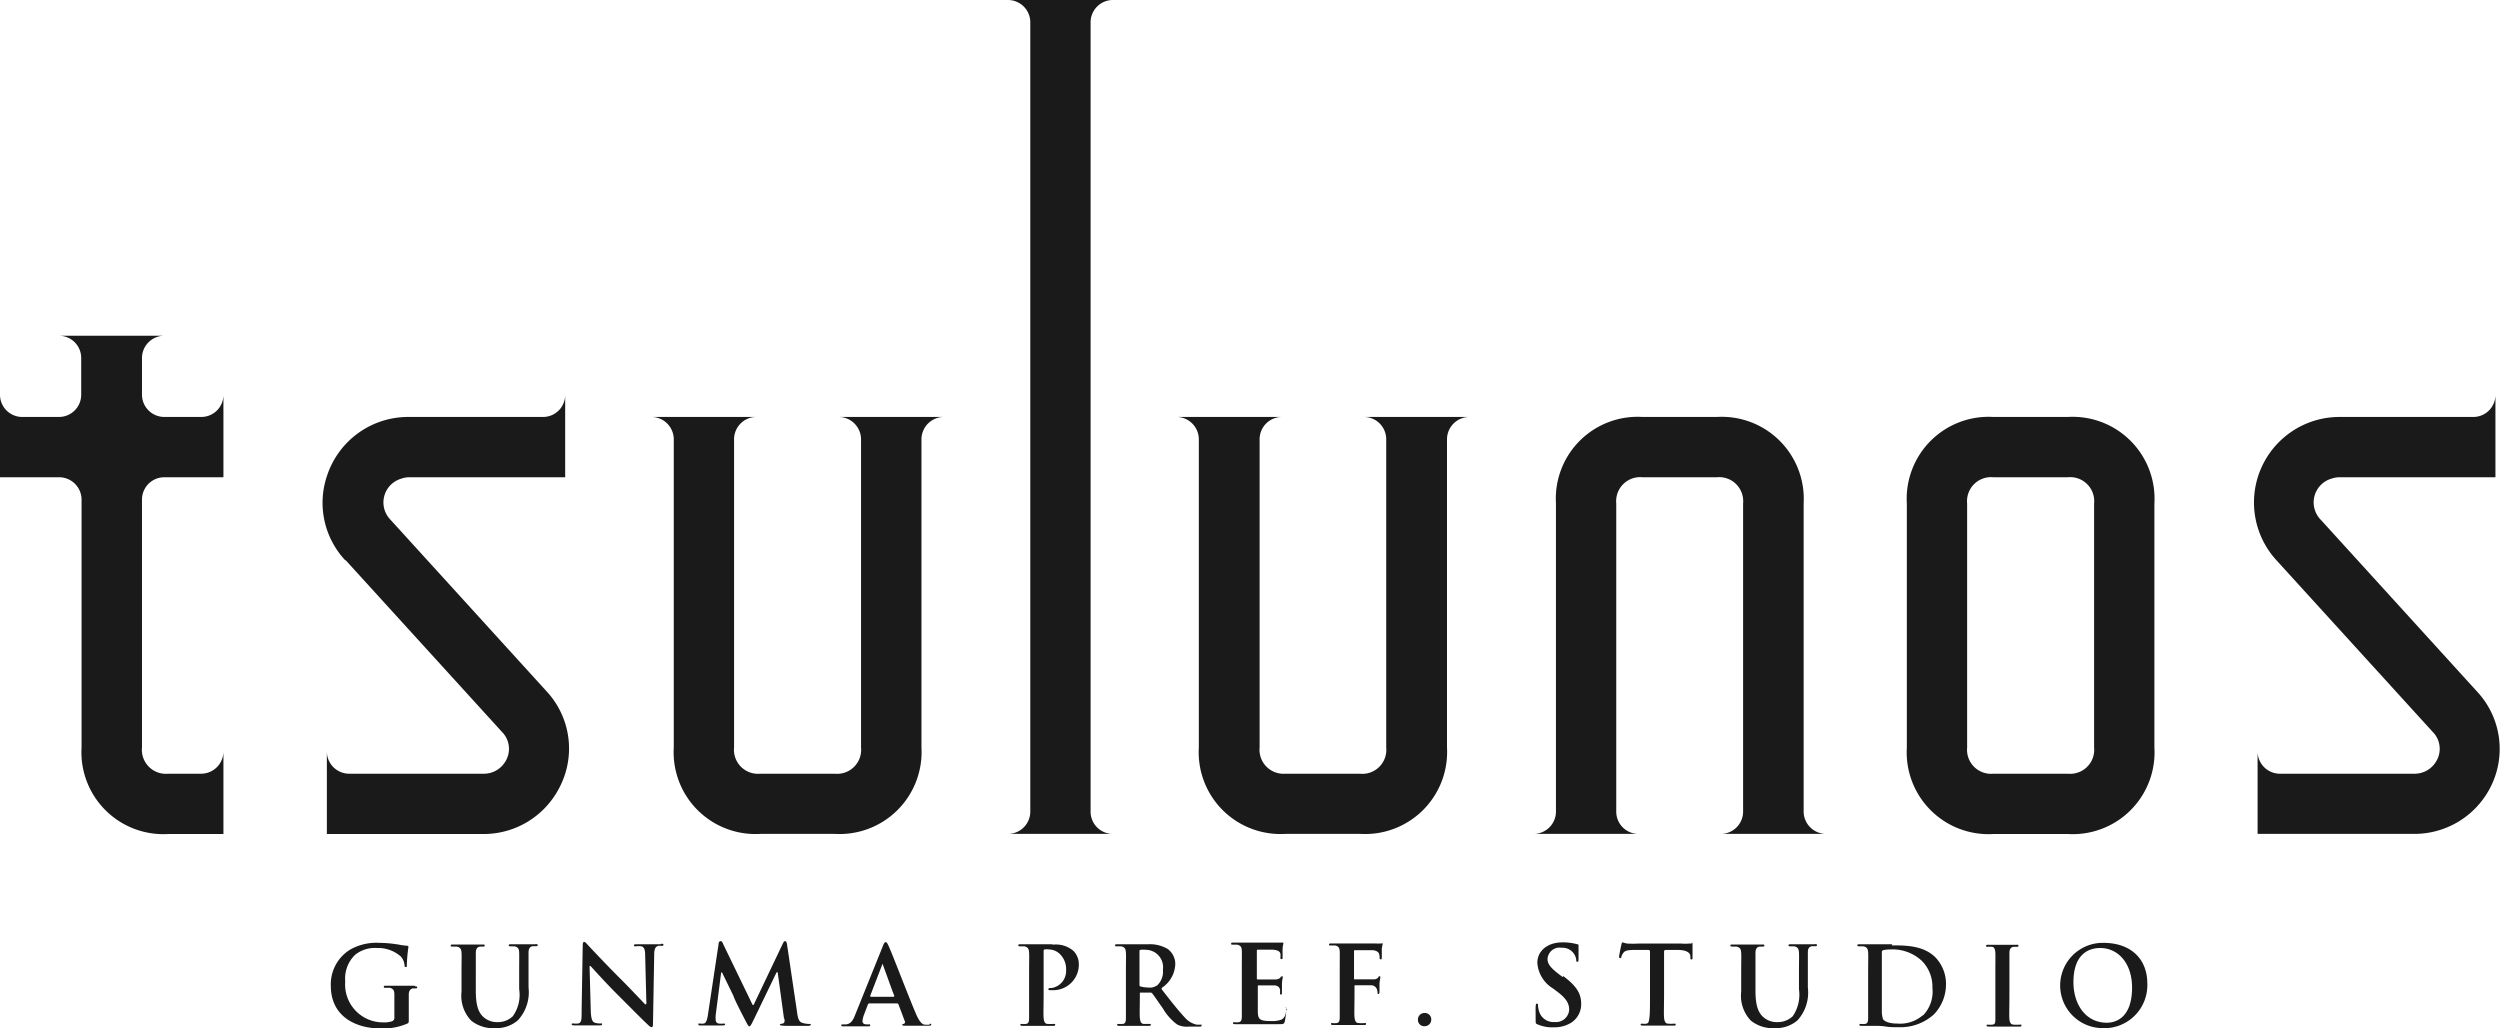 <svg xmlns="http://www.w3.org/2000/svg" viewBox="0 0 208.12 85.59"><defs><style>.cls-1{fill:#1a1a1a;}</style></defs><title>アセット 1</title><g id="レイヤー_2" data-name="レイヤー 2"><g id="レイヤー_1-2" data-name="レイヤー 1"><path class="cls-1" d="M34.51,82.06l-1.06,0c-.27,0-.84,0-1.31,0-.13,0-.19,0-.19.09s.05.08.13.08l.36,0c.29.07.38.21.39.52v1.92a.32.32,0,0,1-.17.34,2,2,0,0,1-.77.1,3.15,3.15,0,0,1-3.15-3.41,2.73,2.73,0,0,1,.83-2.22,2.61,2.61,0,0,1,1.8-.56,2.85,2.85,0,0,1,2,.71,1.25,1.25,0,0,1,.31.75c0,.07,0,.12.09.12s.1,0,.1-.19A12.89,12.89,0,0,1,34,78.84c0-.06,0-.1-.12-.11a5.43,5.43,0,0,1-.72-.1,10.56,10.56,0,0,0-1.6-.14,4.42,4.42,0,0,0-2.44.58,3.39,3.39,0,0,0-1.58,3c0,2.5,2,3.55,4.19,3.55a5.11,5.11,0,0,0,2.18-.41c.11-.06.12-.08.12-.32v-1c0-.46,0-.82,0-1.09s.1-.47.34-.52l.25,0c.06,0,.11,0,.11-.08s-.06-.09-.18-.09"/><path class="cls-1" d="M44.59,78.61c-.36,0-.93,0-1,0s-.59,0-1.05,0c-.12,0-.19,0-.19.08s.06.09.16.09l.32,0c.3.07.38.21.39.52s0,.55,0,1.92v1.13a3.07,3.07,0,0,1-.53,2.25,1.78,1.78,0,0,1-1.25.49,1.71,1.71,0,0,1-1.13-.37c-.44-.36-.7-.92-.7-2.23V81.24c0-1.37,0-1.63,0-1.92s.09-.47.34-.52l.26,0c.09,0,.14,0,.14-.09s-.06-.08-.19-.08l-1.12,0c-.27,0-.84,0-1.32,0-.14,0-.2,0-.2.08s0,.09.15.09l.35,0c.31.07.38.21.4.52s0,.55,0,1.92v1.32a3,3,0,0,0,.8,2.4,2.92,2.92,0,0,0,2,.63,2.73,2.73,0,0,0,1.89-.65A3.44,3.44,0,0,0,44,82.21v-1c0-1.37,0-1.63,0-1.92s.09-.47.33-.52l.26,0c.11,0,.17,0,.17-.09s-.06-.08-.19-.08"/><path class="cls-1" d="M55,78.61c-.44,0-.79,0-.88,0s-.63,0-1.1,0c-.14,0-.24,0-.24.08s0,.09.15.09a1.64,1.64,0,0,1,.48,0c.22.09.3.26.3.82l.1,3.95a.07.07,0,0,1-.11.05c-.3-.31-1.37-1.44-1.93-2-1.32-1.31-2.7-2.79-2.81-2.91s-.24-.28-.33-.28-.12.13-.12.31l-.09,5.36c0,.79,0,1.05-.27,1.12a1.53,1.53,0,0,1-.41,0c-.09,0-.15,0-.15.07s.08.09.2.09c.47,0,.9,0,1,0s.54,0,1.12,0c.13,0,.21,0,.21-.09s0-.07-.15-.07a1.28,1.28,0,0,1-.47-.07c-.18-.06-.3-.29-.32-1l-.1-3.69a.06.06,0,0,1,.1,0c.29.31,1.19,1.32,2.08,2.21s2.1,2.12,2.68,2.66c.1.1.21.2.3.2s.12-.08.12-.28l.1-5.72c0-.5.08-.69.34-.77a1.32,1.32,0,0,1,.27,0c.11,0,.16,0,.16-.09s-.09-.08-.21-.08"/><path class="cls-1" d="M65.27,84.82l-.53-3.88a0,0,0,0,0-.09,0l-1.93,4c-.21.42-.26.5-.34.5s-.17-.18-.31-.45c-.22-.42-.94-1.8-1-2.06L60.13,81a.05.05,0,0,0-.1,0l-.45,3.5a3.19,3.19,0,0,0,0,.42.29.29,0,0,0,.27.29,1.58,1.58,0,0,0,.38,0c.07,0,.14,0,.14.06s-.09.1-.22.1c-.38,0-.79,0-.95,0l-.9,0c-.09,0-.16,0-.16-.1s0-.06.14-.06a1,1,0,0,0,.27,0c.26,0,.33-.41.38-.71l.89-5.91c0-.15.08-.24.16-.24s.13,0,.24.28l2.42,5a.06.06,0,0,0,.11,0l2.41-5.06c.07-.14.11-.22.2-.22s.13.1.16.28l.83,5.6c.07.57.17.84.44.92a1.87,1.87,0,0,0,.56.09c.08,0,.15,0,.15.06s-.11.1-.24.1l-1.7,0c-.09,0-.64,0-.64-.09s.21-.08.29-.12.13-.12.09-.41"/><path class="cls-1" d="M87.59,78.61l-1.31,0c-.25,0-.83,0-1.31,0-.13,0-.2,0-.2.08s.06.09.16.09l.35,0c.3.07.37.21.39.52s0,.55,0,1.92v1.6c0,.83,0,1.54,0,1.92s-.08.47-.26.5a1.32,1.32,0,0,1-.32,0c-.11,0-.15,0-.15.07s.06.09.18.09l1.14,0c.24,0,.81,0,1.41,0,.09,0,.17,0,.17-.09s0-.07-.15-.07a3.57,3.57,0,0,1-.46,0c-.27,0-.32-.23-.35-.49s0-1.1,0-1.93V79.21c0-.1,0-.15.08-.17a1.12,1.12,0,0,1,.35,0,1.33,1.33,0,0,1,.9.36,1.74,1.74,0,0,1,.54,1.36,1.43,1.43,0,0,1-1.21,1.49c-.19,0-.26,0-.26.1s.07.07.11.08h.19a2.13,2.13,0,0,0,2.23-2.19,1.57,1.57,0,0,0-.45-1.08,2.22,2.22,0,0,0-1.69-.52"/><path class="cls-1" d="M99.87,85.3l-.25,0a1.83,1.83,0,0,1-1-.61c-.52-.55-1.12-1.32-1.88-2.29a.13.13,0,0,1,0-.18,2.45,2.45,0,0,0,1.1-2A1.56,1.56,0,0,0,97.21,79a2.92,2.92,0,0,0-1.66-.39l-1.28,0c-.19,0-.76,0-1.24,0-.14,0-.2,0-.2.08s0,.09.15.09l.36,0c.3.07.37.21.39.52s0,.54,0,1.92v1.6c0,.83,0,1.54,0,1.92s-.08.47-.26.5a1.41,1.41,0,0,1-.33,0c-.11,0-.14,0-.14.07s.06.09.18.09l1.1,0c.14,0,.81,0,1.34,0,.11,0,.18,0,.18-.09s0-.07-.11-.07l-.45,0c-.27,0-.32-.23-.35-.5s0-1.09,0-1.93V82.7c0-.06,0-.07.08-.07h.79a.18.18,0,0,1,.16.07c.12.13.53.75.89,1.25A4.38,4.38,0,0,0,98,85.29a1.8,1.8,0,0,0,1,.17h.86c.11,0,.17,0,.17-.09s0-.07-.11-.07m-3.64-3.25a.9.9,0,0,1-.64.16,2.63,2.63,0,0,1-.7-.09c-.06,0-.08-.07-.08-.17V79.2c0-.07,0-.11.08-.13a2.72,2.72,0,0,1,.48,0,1.45,1.45,0,0,1,1.39,1.66,1.57,1.57,0,0,1-.53,1.35"/><path class="cls-1" d="M107.16,84.09c-.07,0-.08,0-.1.13-.06.37-.17.56-.41.67a2.29,2.29,0,0,1-.85.11c-.93,0-1.07-.14-1.09-.76,0-.26,0-1.1,0-1.4v-.72c0-.06,0-.09.06-.09l1.28,0c.34,0,.47.18.51.36a2.11,2.11,0,0,1,0,.33s0,.08.08.08.08-.1.08-.18,0-.42,0-.6c0-.47.07-.61.07-.66s0-.08-.06-.08-.09,0-.15.12a.65.65,0,0,1-.44.14h-1.45s-.06,0-.06-.09v-2.3q0-.09.06-.09c.19,0,1.14,0,1.29,0,.46.05.55.16.61.32a1.15,1.15,0,0,1,0,.33c0,.08,0,.13.09.13s.08,0,.09-.1,0-.51,0-.6c0-.42.07-.53.07-.59s0-.08-.05-.08a.83.83,0,0,0-.15,0l-.39,0h-2.26l-.57,0h-.73c-.14,0-.2,0-.2.08s0,.09.15.09l.35,0c.3.07.38.21.39.52s0,.54,0,1.92v1.6c0,.83,0,1.54,0,1.92s-.09.47-.27.5a1.32,1.32,0,0,1-.32,0c-.11,0-.15,0-.15.07s.07.09.18.09l.63,0h.51l.94,0c.4,0,.89,0,1.57,0,.35,0,.43,0,.49-.24a6.36,6.36,0,0,0,.12-1c0-.09,0-.16-.07-.16"/><path class="cls-1" d="M115.06,78.54s-.09,0-.14,0a1.59,1.59,0,0,1-.37,0h-2.4l-.57,0h-.73c-.14,0-.21,0-.21.09s.06.08.15.08l.36,0c.3.07.37.21.38.52s0,.55,0,1.92v1.6c0,.87,0,1.54,0,1.92s-.08.47-.26.5a1.41,1.41,0,0,1-.33,0c-.1,0-.14,0-.14.07s.07.09.2.09l1.15,0c.23,0,.8,0,1.37,0,.14,0,.2,0,.2-.09s0-.07-.15-.07a3.27,3.27,0,0,1-.45,0c-.28,0-.33-.23-.36-.5s0-1.05,0-1.92V82.1c0-.06,0-.08.06-.08s1.11,0,1.34,0a.52.52,0,0,1,.46.32.94.94,0,0,1,.06.28c0,.07,0,.13.07.13s.09-.09.09-.17,0-.48,0-.66.07-.51.07-.56,0-.09-.06-.09-.07,0-.11.1a.5.5,0,0,1-.39.16h-1.57c-.06,0-.06,0-.06-.08V79.23c0-.1,0-.13.08-.13l1.39,0c.35,0,.54.14.6.27a.81.81,0,0,1,.06.34c0,.1,0,.15.09.15s.08,0,.09-.13,0-.64,0-.73.07-.35.07-.41,0-.08-.06-.08"/><path class="cls-1" d="M118.59,84.33a.54.54,0,0,0-.55.55.52.52,0,0,0,.54.55.55.55,0,0,0,.57-.57.53.53,0,0,0-.56-.53"/><path class="cls-1" d="M130.08,81.33l-.25-.19c-.75-.57-1-.89-1-1.3A1,1,0,0,1,130,78.9a1.15,1.15,0,0,1,1.22,1c0,.11,0,.17.09.17s.1-.08.1-.27c0-.71,0-1,0-1.09s-.05-.09-.13-.11a4.55,4.55,0,0,0-1.2-.15c-1.26,0-2.1.71-2.1,1.71a2.72,2.72,0,0,0,1.34,2.15l.42.32c.75.59.89,1,.89,1.45a1.1,1.1,0,0,1-1.22,1,1.24,1.24,0,0,1-1.29-.91,1.65,1.65,0,0,1-.08-.46c0-.07,0-.16-.09-.16s-.1.1-.11.24,0,.69,0,1.19c0,.19,0,.24.17.3a3,3,0,0,0,1.33.24,2.63,2.63,0,0,0,1.44-.37,1.83,1.83,0,0,0,.85-1.58c0-.86-.39-1.49-1.49-2.31"/><path class="cls-1" d="M140.84,78.55l-.24,0a3.91,3.91,0,0,1-.62,0h-3.59a8.61,8.61,0,0,1-.91,0,1.65,1.65,0,0,1-.39-.1c-.05,0-.08.05-.11.17s-.19.89-.19,1,0,.14.09.14.08,0,.09-.1a1,1,0,0,1,.16-.32c.13-.2.35-.25.88-.26l1.22,0a.13.13,0,0,1,.13.12v3.6c0,.83,0,1.54-.05,1.92s-.08.46-.26.5a1.34,1.34,0,0,1-.33,0c-.1,0-.14,0-.14.07s.06.09.18.09l1.14,0c.25,0,.82,0,1.43,0,.09,0,.17,0,.17-.09s-.05-.07-.15-.07a3.42,3.42,0,0,1-.46,0c-.27,0-.33-.23-.36-.49s0-1.1,0-1.93v-3.6a.13.13,0,0,1,.12-.12l1,0c.81,0,1.05.27,1.07.5v.1c0,.14,0,.19.1.19s.07-.06.08-.15c0-.24,0-.86,0-1.05s0-.19-.08-.19"/><path class="cls-1" d="M151.08,78.61c-.36,0-.93,0-1,0s-.58,0-1,0c-.12,0-.19,0-.19.08s.06.09.15.09l.33,0c.3.07.37.21.39.52s0,.55,0,1.92v1.13a3.16,3.16,0,0,1-.52,2.25,1.82,1.82,0,0,1-1.26.49,1.7,1.7,0,0,1-1.13-.37c-.44-.36-.71-.92-.71-2.23V81.24c0-1.37,0-1.63,0-1.92s.09-.47.34-.52l.26,0c.09,0,.14,0,.14-.09s-.06-.08-.19-.08l-1.12,0c-.27,0-.84,0-1.32,0-.14,0-.2,0-.2.08s.06.09.15.09l.36,0c.29.07.37.21.39.52s0,.55,0,1.92v1.32a3,3,0,0,0,.8,2.4,2.91,2.91,0,0,0,2,.63,2.73,2.73,0,0,0,1.89-.65,3.44,3.44,0,0,0,.86-2.73v-1c0-1.37,0-1.63,0-1.92s.08-.47.33-.52l.26,0c.11,0,.17,0,.17-.09s-.07-.08-.19-.08"/><path class="cls-1" d="M157.52,78.61c-.54,0-1.11,0-1.39,0s-.83,0-1.3,0c-.15,0-.21,0-.21.08s.06.09.16.09l.35,0c.3.07.37.21.39.52s0,.55,0,1.92v1.6c0,.83,0,1.54,0,1.92s-.08.47-.26.5a1.34,1.34,0,0,1-.33,0c-.1,0-.14,0-.14.07s.07.09.18.09l.62,0h.52c.23,0,.54,0,.89.06s.71.05,1,.05a4.15,4.15,0,0,0,3-1.07A3.6,3.6,0,0,0,162,82a3.2,3.2,0,0,0-.88-2.3c-1-1-2.5-1-3.63-1m2.54,5.85a2.88,2.88,0,0,1-2.08.66c-.72,0-1.07-.19-1.19-.36a2.1,2.1,0,0,1-.1-.69c0-.17,0-.87,0-1.83V81.1c0-.72,0-1.51,0-1.82a.17.17,0,0,1,.11-.18,2.82,2.82,0,0,1,.59-.06A3.57,3.57,0,0,1,160,80a3.06,3.06,0,0,1,.87,2.26,2.84,2.84,0,0,1-.76,2.25"/><path class="cls-1" d="M168.11,85.3a3.28,3.28,0,0,1-.46,0c-.27,0-.34-.2-.37-.44s0-1.11,0-2v-1.6c0-1.37,0-1.63,0-1.92s.09-.47.33-.52l.27,0c.1,0,.15,0,.15-.1s-.07-.07-.19-.07l-1.1,0-1.18,0c-.15,0-.22,0-.22.07s0,.1.14.1a1.76,1.76,0,0,1,.33,0c.2,0,.29.2.3.51s0,.55,0,1.92v1.6c0,.87,0,1.59,0,2s-.08.42-.26.45a1.41,1.41,0,0,1-.33,0c-.11,0-.14,0-.14.07s.06.09.18.09l1.14,0c.24,0,.82,0,1.41,0,.1,0,.17,0,.17-.09s0-.07-.14-.07"/><path class="cls-1" d="M175.1,78.49a3.55,3.55,0,1,0-.09,7.1,3.58,3.58,0,0,0,3.75-3.71c0-2.08-1.4-3.39-3.66-3.39m.29,6.65c-1.74,0-2.78-1.5-2.78-3.38,0-2.26,1.19-2.84,2.23-2.84,1.48,0,2.65,1.26,2.65,3.29,0,2.62-1.46,2.93-2.1,2.93"/><path class="cls-1" d="M77.38,85.3a1.82,1.82,0,0,1-.38,0c-.19,0-.45-.17-.79-1-.59-1.38-2-5.08-2.25-5.58-.09-.2-.15-.29-.23-.29s-.15.1-.25.37L71.2,84.46c-.18.46-.35.77-.77.82l-.28,0c-.07,0-.11,0-.11.07s0,.09.18.09c.46,0,1,0,1.06,0l1,0c.1,0,.16,0,.16-.09s0-.07-.14-.07h-.13c-.28,0-.37-.12-.37-.28a1.86,1.86,0,0,1,.14-.56l.31-.82a.15.15,0,0,1,.14-.09h2.28a.14.14,0,0,1,.13.09l.54,1.44,0,0a.15.15,0,0,1-.13.18c-.07,0-.09,0-.09.08s.11.06.27.07c.73,0,1.39,0,1.71,0s.42,0,.42-.09,0-.07-.12-.07m-3.93-5s0-.08,0-.08,0,0,0,.08l.81,2.24.16.41a.07.07,0,0,1-.06.1H72.52a.07.07,0,0,1-.07-.1Z"/><path class="cls-1" d="M189.51,46.64l13,14.28a2,2,0,0,1,.28,2.49,2.07,2.07,0,0,1-1.82,1H189.8a1.86,1.86,0,0,1-1.86-1.83v6.84h13a7.1,7.1,0,0,0,6.31-3.74,7,7,0,0,0-1.05-8.12l-13-14.29a2.06,2.06,0,0,1,.88-3.42,2.16,2.16,0,0,1,.66-.12h13V32.88a1.84,1.84,0,0,1-1.89,1.83H194.77a7.12,7.12,0,0,0-5.26,11.93"/><path class="cls-1" d="M16.71,34.71h-3a1.86,1.86,0,0,1-1.89-1.88v-3a1.86,1.86,0,0,1,1.89-1.88H4.93a1.85,1.85,0,0,1,1.83,1.88v3a1.85,1.85,0,0,1-1.83,1.88h-3A1.85,1.85,0,0,1,0,32.88v6.85H4.9a1.87,1.87,0,0,1,1.89,1.89v20.6A6.82,6.82,0,0,0,14,69.43h4.6V62.58a1.86,1.86,0,0,1-1.86,1.83H14a2,2,0,0,1-2.18-2.19V41.62a1.86,1.86,0,0,1,1.88-1.89h4.9V32.88a1.84,1.84,0,0,1-1.88,1.83"/><path class="cls-1" d="M172.15,34.71h-6.21a6.82,6.82,0,0,0-7.2,7.21V62.23a6.81,6.81,0,0,0,7.2,7.2h6.21a6.81,6.81,0,0,0,7.2-7.2V41.92a6.82,6.82,0,0,0-7.2-7.21m2.18,27.51a2,2,0,0,1-2.18,2.19h-6.21a2,2,0,0,1-2.18-2.18V41.92a2,2,0,0,1,2.18-2.19h6.21a2,2,0,0,1,2.18,2.19Z"/><path class="cls-1" d="M143.29,69.42H152a1.87,1.87,0,0,1-1.85-1.88V41.91a6.83,6.83,0,0,0-7.22-7.2h-6.2a6.81,6.81,0,0,0-7.2,7.2V67.54a1.86,1.86,0,0,1-1.83,1.88h8.68a1.85,1.85,0,0,1-1.83-1.88V41.91a2,2,0,0,1,2.18-2.18h6.2a2,2,0,0,1,2.18,2.18l0,25.63a1.86,1.86,0,0,1-1.84,1.88"/><path class="cls-1" d="M113.62,34.71h8.69a1.87,1.87,0,0,0-1.85,1.89V62.22a6.83,6.83,0,0,1-7.22,7.2H107a6.81,6.81,0,0,1-7.2-7.2V36.6A1.87,1.87,0,0,0,98,34.71h8.69a1.86,1.86,0,0,0-1.83,1.89V62.22A2,2,0,0,0,107,64.41h6.2a2,2,0,0,0,2.2-2.19V36.6a1.86,1.86,0,0,0-1.82-1.89"/><path class="cls-1" d="M69.88,34.71h8.68a1.87,1.87,0,0,0-1.85,1.89V62.22a6.83,6.83,0,0,1-7.22,7.2h-6.2a6.81,6.81,0,0,1-7.2-7.2V36.6a1.87,1.87,0,0,0-1.83-1.89h8.68a1.86,1.86,0,0,0-1.83,1.89V62.22a2,2,0,0,0,2.18,2.19h6.2a2,2,0,0,0,2.19-2.19l0-25.62a1.87,1.87,0,0,0-1.83-1.89"/><path class="cls-1" d="M90.79,67.54V1.89A1.86,1.86,0,0,1,92.62,0H83.94a1.86,1.86,0,0,1,1.83,1.89V67.54a1.86,1.86,0,0,1-1.83,1.88h8.68a1.85,1.85,0,0,1-1.83-1.88"/><path class="cls-1" d="M28.78,46.64l13,14.28a2,2,0,0,1,.28,2.49,2.07,2.07,0,0,1-1.81,1H29.07a1.86,1.86,0,0,1-1.86-1.83v6.85h13a7.08,7.08,0,0,0,6.3-3.75,7,7,0,0,0-1-8.12l-13-14.29a2.06,2.06,0,0,1,.89-3.42,2,2,0,0,1,.65-.12h13V32.88a1.84,1.84,0,0,1-1.89,1.83H34a7.11,7.11,0,0,0-6.75,4.82,7,7,0,0,0,1.49,7.11"/></g></g></svg>